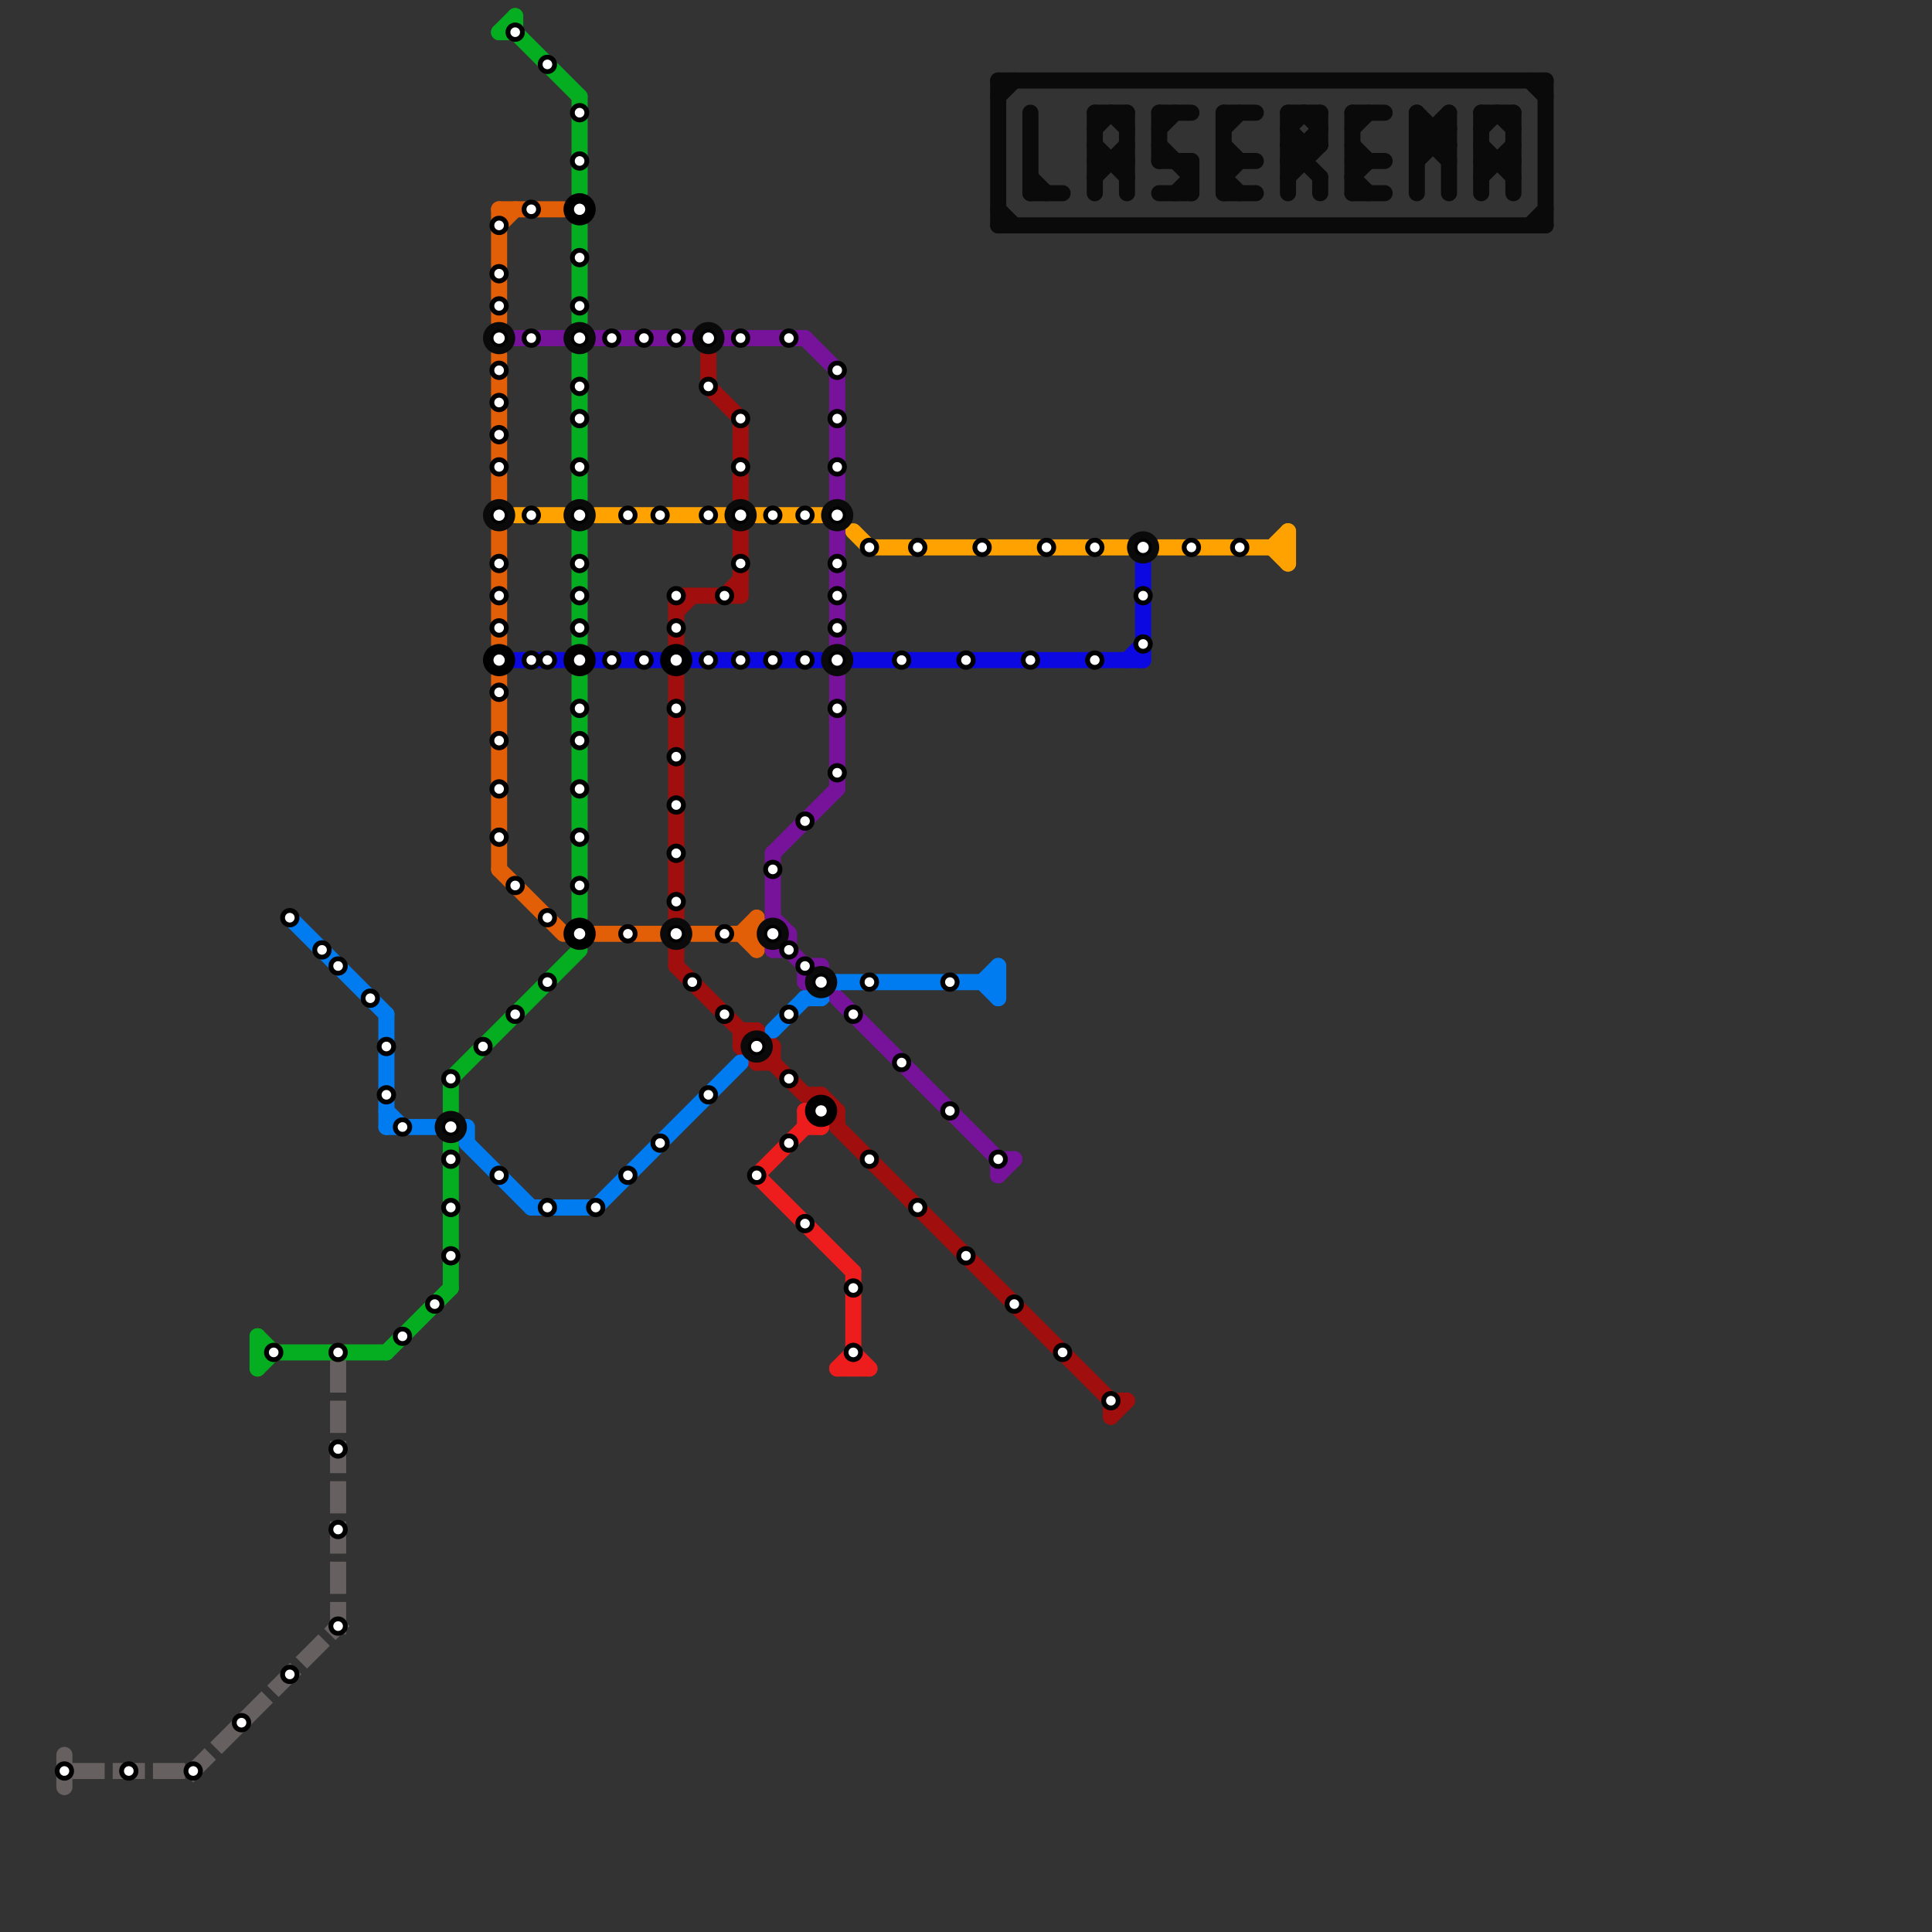 
<svg version="1.1" xmlns="http://www.w3.org/2000/svg" viewBox="0 0 120 120">
<rect x="0" y="0" width="120" height="120" fill="#333333" stroke="none"/>
<style>text { font: 1px Helvetica; font-weight: 600; white-space: pre; dominant-baseline: central; } line { stroke-width: 1; fill: none; stroke-linecap: round; stroke-linejoin: round; } .c0 { stroke: #666060 } .c1 { stroke: #a00e0e } .c2 { stroke: #0c08e2 } .c3 { stroke: #e25f08 } .c4 { stroke: #05ad21 } .c5 { stroke: #ed1d1d } .c6 { stroke: #040101 } .c7 { stroke: #000000 } .c8 { stroke: #ffa200 } .c9 { stroke: #007cf0 } .c10 { stroke: #77129b } .c11 { stroke: #0a0a0a } .w1 { stroke-width: 1; }.l1 { stroke-dasharray: 1 1.5; stroke-linecap: square; }</style><style>.lxco { stroke: #000; stroke-width: 0.525; fill: #fff; stroke-linecap: square; } .lxci { stroke: #fff; stroke-width: 0.25; fill: #fff; stroke-linecap: square; } </style><defs><g id="wm-xf"><circle r="1.2" fill="#000"/><circle r="0.9" fill="#fff"/><circle r="0.6" fill="#000"/><circle r="0.3" fill="#fff"/></g><g id="wm"><circle r="0.6" fill="#000"/><circle r="0.3" fill="#fff"/></g><g id="l"><circle r="0.45" fill="#fff" stroke="#000" stroke-width="0.2"/></g></defs><line class="c0 l1" x1="5" y1="110" x2="12" y2="110"/><line class="c0 l1" x1="12" y1="110" x2="21" y2="101"/><line class="c0 l1" x1="21" y1="85" x2="21" y2="101"/><line class="c0 " x1="4" y1="109" x2="4" y2="111"/><line class="c1 " x1="50" y1="68" x2="51" y2="68"/><line class="c1 " x1="44" y1="22" x2="44" y2="24"/><line class="c1 " x1="69" y1="87" x2="70" y2="87"/><line class="c1 " x1="69" y1="87" x2="69" y2="88"/><line class="c1 " x1="47" y1="66" x2="48" y2="66"/><line class="c1 " x1="46" y1="65" x2="47" y2="66"/><line class="c1 " x1="46" y1="33" x2="46" y2="37"/><line class="c1 " x1="47" y1="64" x2="48" y2="65"/><line class="c1 " x1="42" y1="59" x2="42" y2="60"/><line class="c1 " x1="42" y1="37" x2="42" y2="40"/><line class="c1 " x1="42" y1="37" x2="46" y2="37"/><line class="c1 " x1="47" y1="66" x2="48" y2="65"/><line class="c1 " x1="44" y1="24" x2="46" y2="26"/><line class="c1 " x1="52" y1="70" x2="69" y2="87"/><line class="c1 " x1="42" y1="42" x2="42" y2="57"/><line class="c1 " x1="46" y1="26" x2="46" y2="31"/><line class="c1 " x1="51" y1="68" x2="52" y2="69"/><line class="c1 " x1="48" y1="65" x2="48" y2="66"/><line class="c1 " x1="42" y1="60" x2="46" y2="64"/><line class="c1 " x1="45" y1="37" x2="46" y2="36"/><line class="c1 " x1="69" y1="88" x2="70" y2="87"/><line class="c1 " x1="46" y1="64" x2="47" y2="64"/><line class="c1 " x1="48" y1="66" x2="50" y2="68"/><line class="c1 " x1="52" y1="69" x2="52" y2="70"/><line class="c1 " x1="46" y1="65" x2="47" y2="64"/><line class="c1 " x1="46" y1="64" x2="46" y2="65"/><line class="c1 " x1="42" y1="38" x2="43" y2="37"/><line class="c2 " x1="37" y1="41" x2="41" y2="41"/><line class="c2 " x1="70" y1="41" x2="71" y2="40"/><line class="c2 " x1="71" y1="35" x2="71" y2="41"/><line class="c2 " x1="43" y1="41" x2="51" y2="41"/><line class="c2 " x1="32" y1="41" x2="35" y2="41"/><line class="c2 " x1="53" y1="41" x2="71" y2="41"/><line class="c3 " x1="31" y1="13" x2="31" y2="20"/><line class="c3 " x1="37" y1="58" x2="41" y2="58"/><line class="c3 " x1="31" y1="13" x2="35" y2="13"/><line class="c3 " x1="31" y1="33" x2="31" y2="40"/><line class="c3 " x1="46" y1="58" x2="47" y2="57"/><line class="c3 " x1="31" y1="22" x2="31" y2="31"/><line class="c3 " x1="46" y1="58" x2="47" y2="59"/><line class="c3 " x1="31" y1="42" x2="31" y2="54"/><line class="c3 " x1="43" y1="58" x2="47" y2="58"/><line class="c3 " x1="31" y1="14" x2="32" y2="13"/><line class="c3 " x1="47" y1="57" x2="47" y2="59"/><line class="c3 " x1="31" y1="54" x2="35" y2="58"/><line class="c4 " x1="36" y1="22" x2="36" y2="31"/><line class="c4 " x1="36" y1="6" x2="36" y2="12"/><line class="c4 " x1="36" y1="14" x2="36" y2="20"/><line class="c4 " x1="24" y1="84" x2="28" y2="80"/><line class="c4 " x1="31" y1="2" x2="32" y2="1"/><line class="c4 " x1="32" y1="2" x2="36" y2="6"/><line class="c4 " x1="16" y1="83" x2="16" y2="85"/><line class="c4 " x1="36" y1="42" x2="36" y2="57"/><line class="c4 " x1="28" y1="71" x2="28" y2="80"/><line class="c4 " x1="32" y1="1" x2="32" y2="2"/><line class="c4 " x1="16" y1="84" x2="24" y2="84"/><line class="c4 " x1="16" y1="83" x2="17" y2="84"/><line class="c4 " x1="28" y1="67" x2="28" y2="69"/><line class="c4 " x1="28" y1="67" x2="36" y2="59"/><line class="c4 " x1="36" y1="33" x2="36" y2="40"/><line class="c4 " x1="16" y1="85" x2="17" y2="84"/><line class="c4 " x1="31" y1="2" x2="32" y2="2"/><line class="c5 " x1="53" y1="84" x2="54" y2="85"/><line class="c5 " x1="52" y1="85" x2="53" y2="84"/><line class="c5 " x1="50" y1="70" x2="51" y2="70"/><line class="c5 " x1="47" y1="73" x2="50" y2="70"/><line class="c5 " x1="52" y1="85" x2="54" y2="85"/><line class="c5 " x1="50" y1="69" x2="50" y2="70"/><line class="c5 " x1="50" y1="69" x2="51" y2="70"/><line class="c5 " x1="53" y1="79" x2="53" y2="85"/><line class="c5 " x1="47" y1="73" x2="53" y2="79"/><circle cx="36" cy="41" r="1" fill="#040101" /><circle cx="51" cy="69" r="1" fill="#000000" /><circle cx="31" cy="41" r="1" fill="#000000" /><circle cx="36" cy="58" r="1" fill="#000000" /><circle cx="36" cy="13" r="1" fill="#000000" /><circle cx="42" cy="41" r="1" fill="#000000" /><line class="c8 " x1="79" y1="34" x2="80" y2="35"/><line class="c8 " x1="80" y1="33" x2="80" y2="35"/><line class="c8 " x1="32" y1="32" x2="35" y2="32"/><line class="c8 " x1="47" y1="32" x2="51" y2="32"/><line class="c8 " x1="54" y1="34" x2="70" y2="34"/><line class="c8 " x1="79" y1="34" x2="80" y2="33"/><line class="c8 " x1="37" y1="32" x2="45" y2="32"/><line class="c8 " x1="53" y1="33" x2="54" y2="34"/><line class="c8 " x1="72" y1="34" x2="80" y2="34"/><line class="c9 " x1="37" y1="75" x2="46" y2="66"/><line class="c9 " x1="33" y1="75" x2="37" y2="75"/><line class="c9 " x1="51" y1="62" x2="52" y2="61"/><line class="c9 " x1="61" y1="61" x2="62" y2="60"/><line class="c9 " x1="24" y1="70" x2="27" y2="70"/><line class="c9 " x1="50" y1="62" x2="51" y2="62"/><line class="c9 " x1="48" y1="64" x2="50" y2="62"/><line class="c9 " x1="24" y1="69" x2="25" y2="70"/><line class="c9 " x1="62" y1="60" x2="62" y2="62"/><line class="c9 " x1="61" y1="61" x2="62" y2="62"/><line class="c9 " x1="29" y1="70" x2="29" y2="71"/><line class="c9 " x1="29" y1="71" x2="33" y2="75"/><line class="c9 " x1="52" y1="61" x2="62" y2="61"/><line class="c9 " x1="24" y1="63" x2="24" y2="70"/><line class="c9 " x1="18" y1="57" x2="24" y2="63"/><line class="c10 " x1="50" y1="60" x2="51" y2="60"/><line class="c10 " x1="52" y1="62" x2="62" y2="72"/><line class="c10 " x1="49" y1="59" x2="50" y2="60"/><line class="c10 " x1="50" y1="61" x2="51" y2="60"/><line class="c10 " x1="48" y1="59" x2="49" y2="59"/><line class="c10 " x1="37" y1="21" x2="43" y2="21"/><line class="c10 " x1="52" y1="42" x2="52" y2="49"/><line class="c10 " x1="48" y1="57" x2="49" y2="58"/><line class="c10 " x1="32" y1="21" x2="35" y2="21"/><line class="c10 " x1="62" y1="72" x2="63" y2="72"/><line class="c10 " x1="50" y1="60" x2="50" y2="61"/><line class="c10 " x1="62" y1="73" x2="63" y2="72"/><line class="c10 " x1="48" y1="53" x2="52" y2="49"/><line class="c10 " x1="52" y1="23" x2="52" y2="31"/><line class="c10 " x1="48" y1="59" x2="49" y2="58"/><line class="c10 " x1="45" y1="21" x2="50" y2="21"/><line class="c10 " x1="62" y1="72" x2="62" y2="73"/><line class="c10 " x1="52" y1="33" x2="52" y2="40"/><line class="c10 " x1="48" y1="53" x2="48" y2="57"/><line class="c10 " x1="50" y1="21" x2="52" y2="23"/><line class="c10 " x1="49" y1="58" x2="49" y2="59"/><line class="c11 " x1="92" y1="9" x2="94" y2="11"/><line class="c11 " x1="92" y1="7" x2="94" y2="7"/><line class="c11 " x1="81" y1="9" x2="81" y2="10"/><line class="c11 " x1="76" y1="8" x2="77" y2="7"/><line class="c11 " x1="93" y1="7" x2="94" y2="8"/><line class="c11 " x1="74" y1="10" x2="74" y2="12"/><line class="c11 " x1="68" y1="11" x2="70" y2="9"/><line class="c11 " x1="76" y1="12" x2="78" y2="12"/><line class="c11 " x1="84" y1="11" x2="85" y2="12"/><line class="c11 " x1="92" y1="8" x2="93" y2="7"/><line class="c11 " x1="80" y1="11" x2="82" y2="9"/><line class="c11 " x1="76" y1="7" x2="78" y2="7"/><line class="c11 " x1="72" y1="12" x2="74" y2="12"/><line class="c11 " x1="84" y1="12" x2="86" y2="12"/><line class="c11 " x1="88" y1="10" x2="90" y2="8"/><line class="c11 " x1="62" y1="14" x2="96" y2="14"/><line class="c11 " x1="92" y1="7" x2="92" y2="12"/><line class="c11 " x1="92" y1="11" x2="94" y2="9"/><line class="c11 " x1="68" y1="7" x2="68" y2="12"/><line class="c11 " x1="95" y1="14" x2="96" y2="13"/><line class="c11 " x1="72" y1="9" x2="74" y2="11"/><line class="c11 " x1="80" y1="8" x2="81" y2="9"/><line class="c11 " x1="88" y1="9" x2="90" y2="9"/><line class="c11 " x1="68" y1="9" x2="70" y2="11"/><line class="c11 " x1="88" y1="8" x2="90" y2="10"/><line class="c11 " x1="95" y1="5" x2="96" y2="6"/><line class="c11 " x1="80" y1="7" x2="80" y2="12"/><line class="c11 " x1="68" y1="8" x2="69" y2="7"/><line class="c11 " x1="92" y1="10" x2="94" y2="10"/><line class="c11 " x1="72" y1="7" x2="72" y2="10"/><line class="c11 " x1="76" y1="11" x2="77" y2="10"/><line class="c11 " x1="96" y1="5" x2="96" y2="14"/><line class="c11 " x1="72" y1="7" x2="74" y2="7"/><line class="c11 " x1="84" y1="7" x2="86" y2="7"/><line class="c11 " x1="80" y1="10" x2="81" y2="10"/><line class="c11 " x1="64" y1="7" x2="64" y2="12"/><line class="c11 " x1="76" y1="10" x2="78" y2="10"/><line class="c11 " x1="88" y1="7" x2="88" y2="12"/><line class="c11 " x1="89" y1="8" x2="89" y2="9"/><line class="c11 " x1="72" y1="10" x2="74" y2="10"/><line class="c11 " x1="81" y1="7" x2="82" y2="8"/><line class="c11 " x1="80" y1="9" x2="82" y2="9"/><line class="c11 " x1="62" y1="5" x2="62" y2="14"/><line class="c11 " x1="84" y1="9" x2="85" y2="10"/><line class="c11 " x1="62" y1="13" x2="63" y2="14"/><line class="c11 " x1="76" y1="7" x2="76" y2="12"/><line class="c11 " x1="94" y1="7" x2="94" y2="12"/><line class="c11 " x1="80" y1="10" x2="82" y2="8"/><line class="c11 " x1="88" y1="7" x2="90" y2="9"/><line class="c11 " x1="84" y1="7" x2="84" y2="12"/><line class="c11 " x1="90" y1="7" x2="90" y2="12"/><line class="c11 " x1="84" y1="11" x2="85" y2="10"/><line class="c11 " x1="64" y1="11" x2="65" y2="12"/><line class="c11 " x1="76" y1="9" x2="77" y2="10"/><line class="c11 " x1="73" y1="12" x2="74" y2="11"/><line class="c11 " x1="76" y1="11" x2="77" y2="12"/><line class="c11 " x1="84" y1="10" x2="86" y2="10"/><line class="c11 " x1="62" y1="5" x2="96" y2="5"/><line class="c11 " x1="82" y1="11" x2="82" y2="12"/><line class="c11 " x1="72" y1="8" x2="73" y2="7"/><line class="c11 " x1="88" y1="8" x2="90" y2="8"/><line class="c11 " x1="80" y1="9" x2="82" y2="11"/><line class="c11 " x1="68" y1="10" x2="70" y2="10"/><line class="c11 " x1="69" y1="7" x2="70" y2="8"/><line class="c11 " x1="80" y1="8" x2="81" y2="7"/><line class="c11 " x1="64" y1="12" x2="66" y2="12"/><line class="c11 " x1="84" y1="8" x2="85" y2="7"/><line class="c11 " x1="70" y1="7" x2="70" y2="12"/><line class="c11 " x1="62" y1="6" x2="63" y2="5"/><line class="c11 " x1="68" y1="7" x2="70" y2="7"/><line class="c11 " x1="88" y1="9" x2="90" y2="7"/><line class="c11 " x1="82" y1="7" x2="82" y2="9"/><line class="c11 " x1="80" y1="7" x2="82" y2="7"/><circle cx="47" cy="65" r="1" fill="#0a0a0a" /><circle cx="42" cy="58" r="1" fill="#0a0a0a" /><circle cx="46" cy="32" r="1" fill="#0a0a0a" /><circle cx="52" cy="32" r="1" fill="#0a0a0a" /><circle cx="36" cy="32" r="1" fill="#0a0a0a" /><circle cx="31" cy="32" r="1" fill="#0a0a0a" /><circle cx="48" cy="58" r="1" fill="#0a0a0a" /><circle cx="28" cy="70" r="1" fill="#0a0a0a" /><circle cx="44" cy="21" r="1" fill="#0a0a0a" /><circle cx="71" cy="34" r="1" fill="#0a0a0a" /><circle cx="52" cy="41" r="1" fill="#0a0a0a" /><circle cx="51" cy="61" r="1" fill="#0a0a0a" /><circle cx="36" cy="21" r="1" fill="#0a0a0a" /><circle cx="31" cy="21" r="1" fill="#0a0a0a" />

<use x="4" y="110" href="#wm"/><use x="8" y="110" href="#wm"/><use x="12" y="110" href="#wm"/><use x="15" y="107" href="#wm"/><use x="17" y="84" href="#wm"/><use x="18" y="57" href="#wm"/><use x="18" y="104" href="#wm"/><use x="20" y="59" href="#wm"/><use x="21" y="60" href="#wm"/><use x="21" y="84" href="#wm"/><use x="21" y="90" href="#wm"/><use x="21" y="95" href="#wm"/><use x="21" y="101" href="#wm"/><use x="23" y="62" href="#wm"/><use x="24" y="65" href="#wm"/><use x="24" y="68" href="#wm"/><use x="25" y="70" href="#wm"/><use x="25" y="83" href="#wm"/><use x="27" y="81" href="#wm"/><use x="28" y="67" href="#wm"/><use x="28" y="70" href="#l"/><use x="28" y="72" href="#wm"/><use x="28" y="75" href="#wm"/><use x="28" y="78" href="#wm"/><use x="30" y="65" href="#wm"/><use x="31" y="14" href="#wm"/><use x="31" y="17" href="#wm"/><use x="31" y="19" href="#wm"/><use x="31" y="21" href="#l"/><use x="31" y="23" href="#wm"/><use x="31" y="25" href="#wm"/><use x="31" y="27" href="#wm"/><use x="31" y="29" href="#wm"/><use x="31" y="32" href="#l"/><use x="31" y="35" href="#wm"/><use x="31" y="37" href="#wm"/><use x="31" y="39" href="#wm"/><use x="31" y="41" href="#l"/><use x="31" y="43" href="#wm"/><use x="31" y="46" href="#wm"/><use x="31" y="49" href="#wm"/><use x="31" y="52" href="#wm"/><use x="31" y="73" href="#wm"/><use x="32" y="2" href="#wm"/><use x="32" y="55" href="#wm"/><use x="32" y="63" href="#wm"/><use x="33" y="13" href="#wm"/><use x="33" y="21" href="#wm"/><use x="33" y="32" href="#wm"/><use x="33" y="41" href="#wm"/><use x="34" y="4" href="#wm"/><use x="34" y="41" href="#wm"/><use x="34" y="57" href="#wm"/><use x="34" y="61" href="#wm"/><use x="34" y="75" href="#wm"/><use x="36" y="7" href="#wm"/><use x="36" y="10" href="#wm"/><use x="36" y="13" href="#l"/><use x="36" y="16" href="#wm"/><use x="36" y="19" href="#wm"/><use x="36" y="21" href="#l"/><use x="36" y="24" href="#wm"/><use x="36" y="26" href="#wm"/><use x="36" y="29" href="#wm"/><use x="36" y="32" href="#l"/><use x="36" y="35" href="#wm"/><use x="36" y="37" href="#wm"/><use x="36" y="39" href="#wm"/><use x="36" y="41" href="#l"/><use x="36" y="44" href="#wm"/><use x="36" y="46" href="#wm"/><use x="36" y="49" href="#wm"/><use x="36" y="52" href="#wm"/><use x="36" y="55" href="#wm"/><use x="36" y="58" href="#l"/><use x="37" y="75" href="#wm"/><use x="38" y="21" href="#wm"/><use x="38" y="41" href="#wm"/><use x="39" y="32" href="#wm"/><use x="39" y="58" href="#wm"/><use x="39" y="73" href="#wm"/><use x="40" y="21" href="#wm"/><use x="40" y="41" href="#wm"/><use x="41" y="32" href="#wm"/><use x="41" y="71" href="#wm"/><use x="42" y="21" href="#wm"/><use x="42" y="37" href="#wm"/><use x="42" y="39" href="#wm"/><use x="42" y="41" href="#l"/><use x="42" y="44" href="#wm"/><use x="42" y="47" href="#wm"/><use x="42" y="50" href="#wm"/><use x="42" y="53" href="#wm"/><use x="42" y="56" href="#wm"/><use x="42" y="58" href="#l"/><use x="43" y="61" href="#wm"/><use x="44" y="21" href="#l"/><use x="44" y="24" href="#wm"/><use x="44" y="32" href="#wm"/><use x="44" y="41" href="#wm"/><use x="44" y="68" href="#wm"/><use x="45" y="37" href="#wm"/><use x="45" y="58" href="#wm"/><use x="45" y="63" href="#wm"/><use x="46" y="21" href="#wm"/><use x="46" y="26" href="#wm"/><use x="46" y="29" href="#wm"/><use x="46" y="32" href="#l"/><use x="46" y="35" href="#wm"/><use x="46" y="41" href="#wm"/><use x="47" y="65" href="#l"/><use x="47" y="73" href="#wm"/><use x="48" y="32" href="#wm"/><use x="48" y="41" href="#wm"/><use x="48" y="54" href="#wm"/><use x="48" y="58" href="#l"/><use x="49" y="21" href="#wm"/><use x="49" y="59" href="#wm"/><use x="49" y="63" href="#wm"/><use x="49" y="67" href="#wm"/><use x="49" y="71" href="#wm"/><use x="50" y="32" href="#wm"/><use x="50" y="41" href="#wm"/><use x="50" y="51" href="#wm"/><use x="50" y="60" href="#wm"/><use x="50" y="76" href="#wm"/><use x="51" y="61" href="#l"/><use x="51" y="69" href="#l"/><use x="52" y="23" href="#wm"/><use x="52" y="26" href="#wm"/><use x="52" y="29" href="#wm"/><use x="52" y="32" href="#l"/><use x="52" y="35" href="#wm"/><use x="52" y="37" href="#wm"/><use x="52" y="39" href="#wm"/><use x="52" y="41" href="#l"/><use x="52" y="44" href="#wm"/><use x="52" y="48" href="#wm"/><use x="53" y="63" href="#wm"/><use x="53" y="80" href="#wm"/><use x="53" y="84" href="#wm"/><use x="54" y="34" href="#wm"/><use x="54" y="61" href="#wm"/><use x="54" y="72" href="#wm"/><use x="56" y="41" href="#wm"/><use x="56" y="66" href="#wm"/><use x="57" y="34" href="#wm"/><use x="57" y="75" href="#wm"/><use x="59" y="61" href="#wm"/><use x="59" y="69" href="#wm"/><use x="60" y="41" href="#wm"/><use x="60" y="78" href="#wm"/><use x="61" y="34" href="#wm"/><use x="62" y="72" href="#wm"/><use x="63" y="81" href="#wm"/><use x="64" y="41" href="#wm"/><use x="65" y="34" href="#wm"/><use x="66" y="84" href="#wm"/><use x="68" y="34" href="#wm"/><use x="68" y="41" href="#wm"/><use x="69" y="87" href="#wm"/><use x="71" y="34" href="#l"/><use x="71" y="37" href="#wm"/><use x="71" y="40" href="#wm"/><use x="74" y="34" href="#wm"/><use x="77" y="34" href="#wm"/>
</svg>

